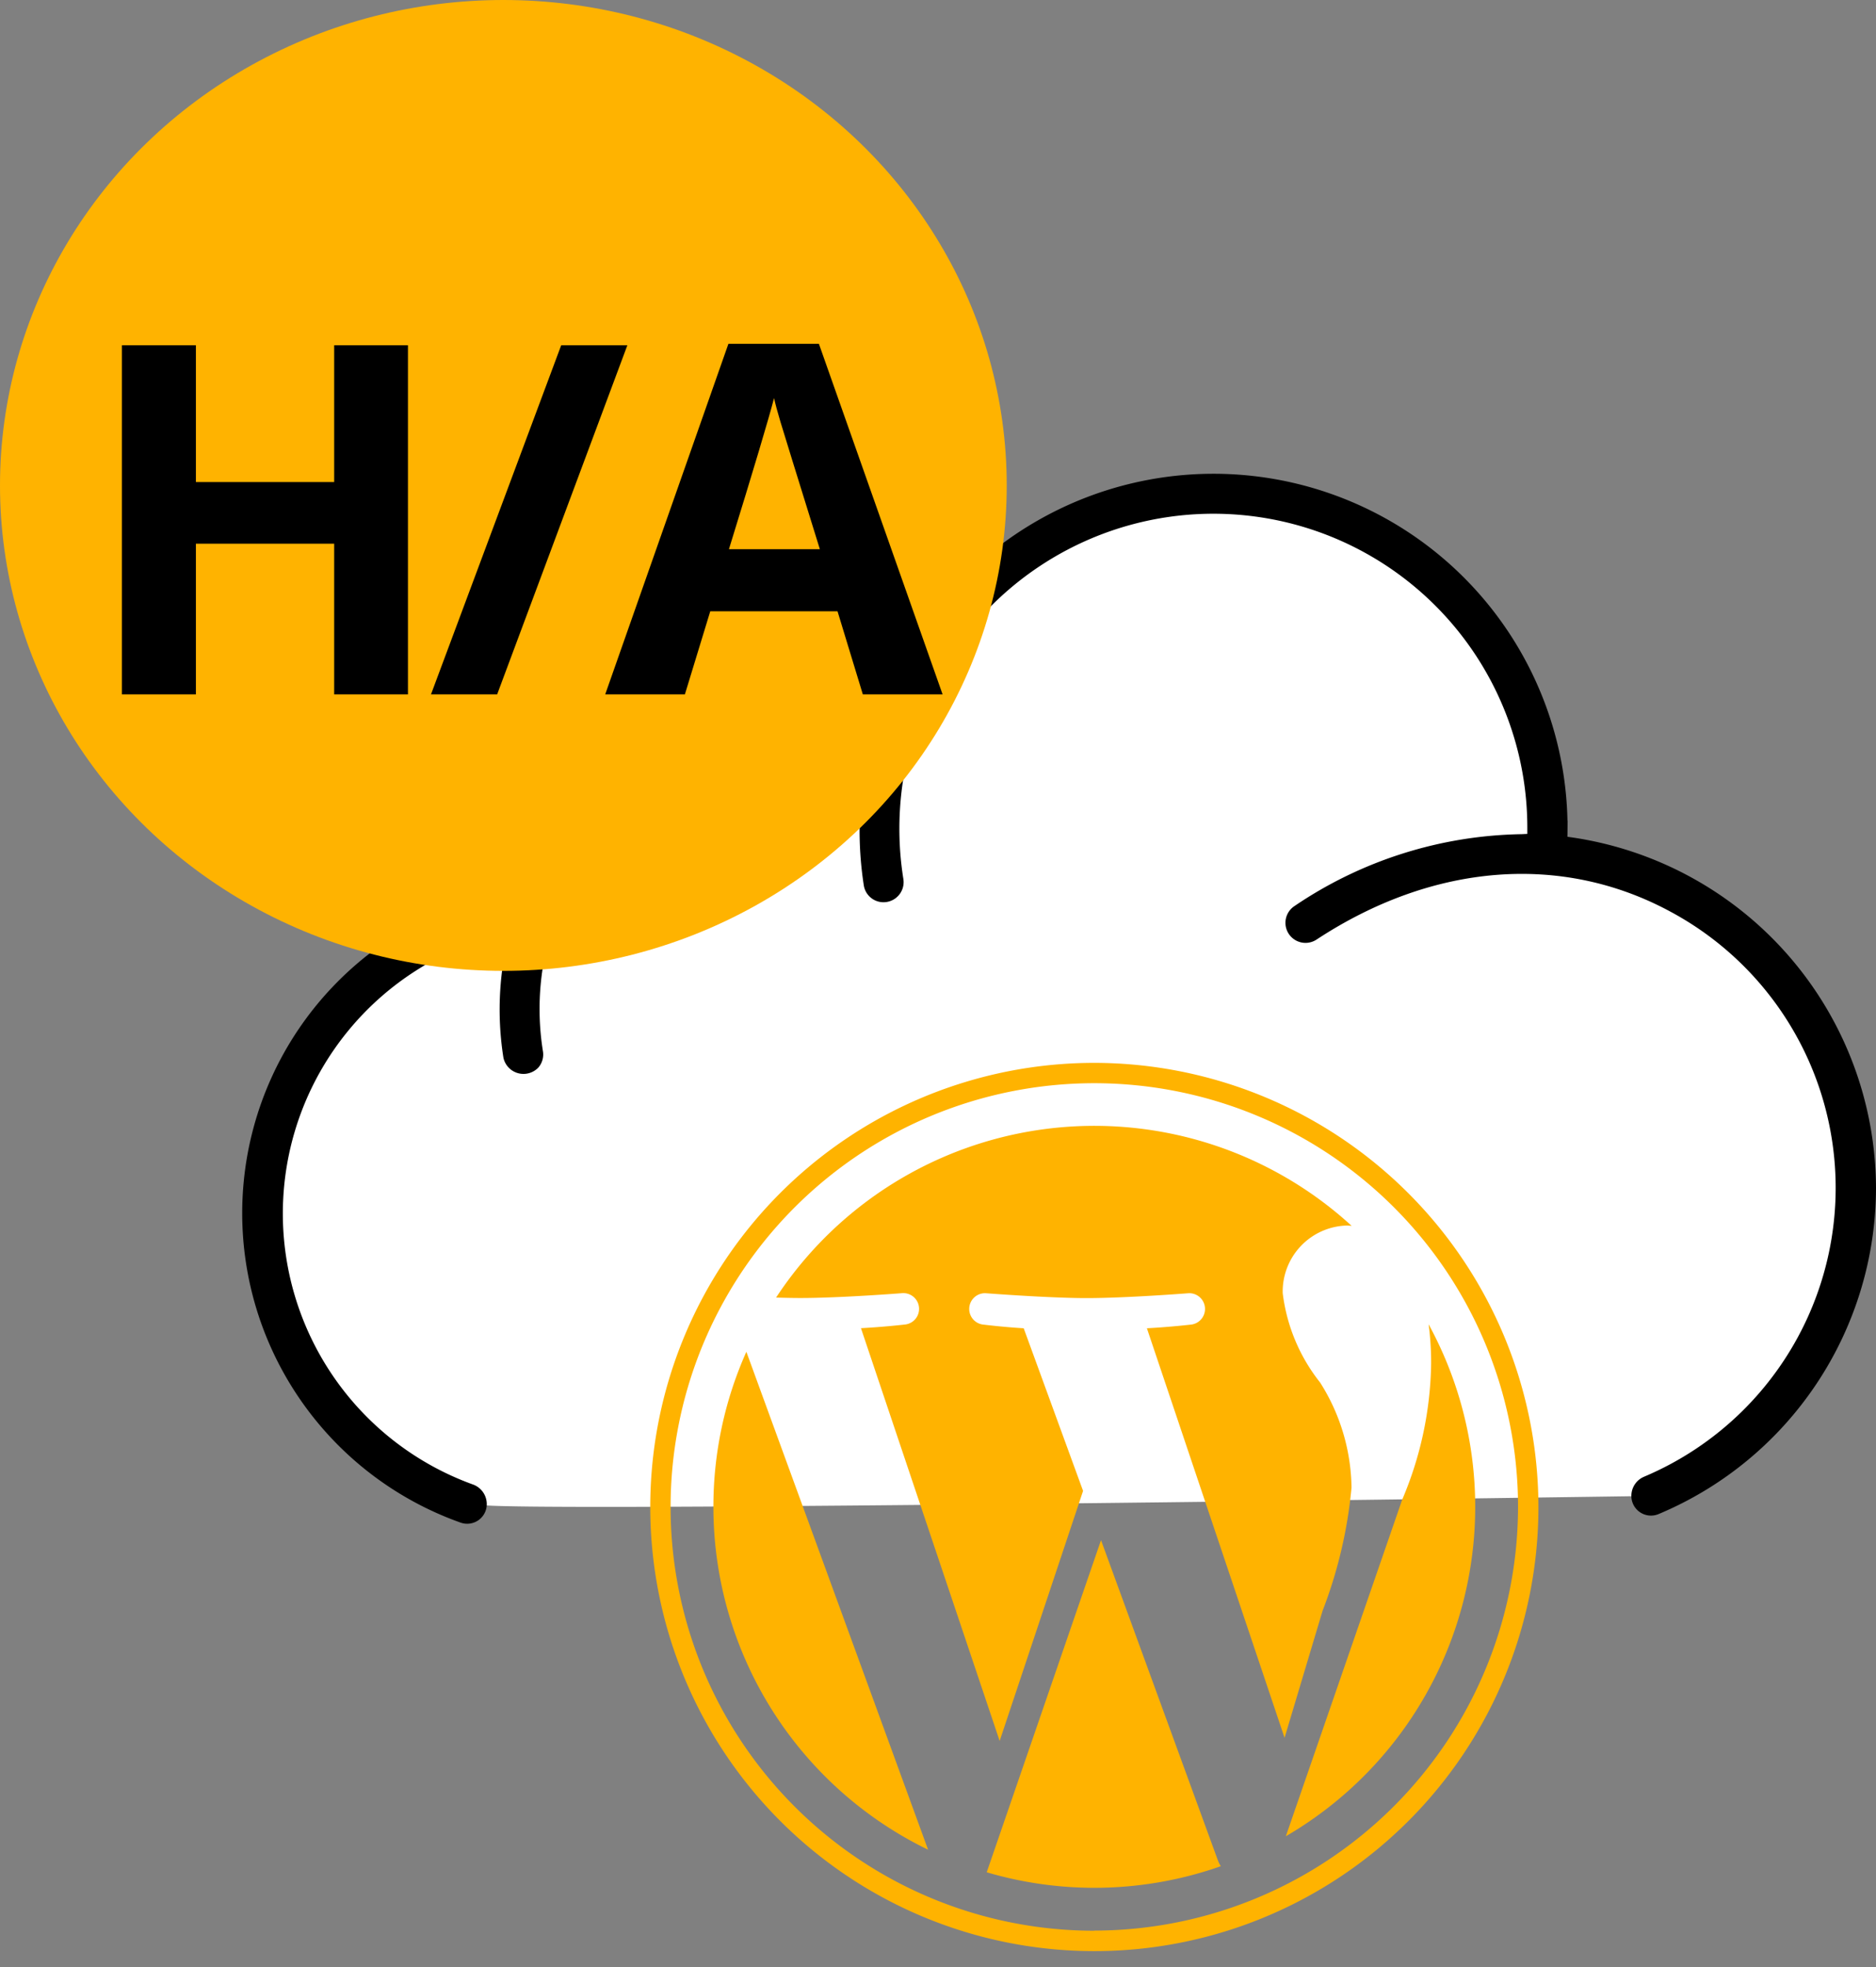 <svg xmlns="http://www.w3.org/2000/svg" xmlns:xlink="http://www.w3.org/1999/xlink" width="65.221" height="68.378" viewBox="0 0 65.221 68.378">
  <rect x="0" y="0" width="65.221" height="68.378" fill="#808080" stroke="none"/>
  <defs>
    <clipPath id="clip-path">
      <rect id="Rectangle_166" data-name="Rectangle 166" width="31.99" height="31.99" fill="#ffb300"/>
    </clipPath>
  </defs>
  <g id="Group_20921" data-name="Group 20921" transform="translate(-3769.245 -1136)">
    <g id="Group_20859" data-name="Group 20859" transform="translate(3778.814 1153.613)">
      <path id="Path_6182" data-name="Path 6182" d="M13.96,36.964h0a.475.475,0,0,0-.312-.447A10.267,10.267,0,0,1,14.623,16.9l.7-.176-.16.708a10.5,10.5,0,0,0-.135,3.963.464.464,0,0,0,.781.221.442.442,0,0,0,.1-.359,9.559,9.559,0,0,1,.5-4.9,9.436,9.436,0,0,1,10.911-5.77l.418.1-.084.421a12.305,12.305,0,0,0-.1,4.3.443.443,0,0,0,.511.374.448.448,0,0,0,.372-.51A11.332,11.332,0,0,1,28.7,10.5a11.164,11.164,0,0,1,21.934,2.948V13.9l-.448.021a14.217,14.217,0,0,0-7.76,2.458.447.447,0,1,0,.493.747c4.118-2.707,8.694-3.067,12.549-.987a11.148,11.148,0,0,1-.931,20.1.471.471,0,0,0-.286.436h0S13.96,37.263,13.96,36.964Z" transform="translate(-6.852 -2.279)" fill="#fff"/>
    </g>
    <g id="Group_20861" data-name="Group 20861" transform="translate(3791.296 1172.387)">
      <g id="Group_18771" data-name="Group 18771" transform="translate(0 0)">
        <g id="Group_1326" data-name="Group 1326" transform="translate(0 0)">
          <g id="Group_1325" data-name="Group 1325" transform="translate(0 0)">
            <g id="Group_1324" data-name="Group 1324">
              <g id="Group_1323" data-name="Group 1323">
                <g id="Group_1322" data-name="Group 1322" clip-path="url(#clip-path)">
                  <g id="Group_1321" data-name="Group 1321" transform="translate(0.556 0.556)">
                    <path id="Path_6076" data-name="Path 6076" d="M1198.275,238.3h-5.357v.568c1.676,0,1.945.359,1.945,2.484v3.831c0,2.125-.269,2.514-1.945,2.514-1.286-.18-2.155-.868-3.352-2.185l-1.376-1.5c1.855-.329,2.843-1.5,2.843-2.814,0-1.646-1.406-2.9-4.04-2.9h-5.267v.568c1.676,0,1.945.359,1.945,2.484v3.831c0,2.125-.269,2.514-1.945,2.514v.568h5.955v-.569c-1.675,0-1.945-.389-1.945-2.514V244.1h.509l3.322,4.159h8.709c4.279,0,6.135-2.274,6.135-5s-1.856-4.968-6.135-4.968Zm-12.539,4.878v-3.98h1.227a1.991,1.991,0,0,1,0,3.98Zm12.629,4.16h-.21c-1.077,0-1.227-.269-1.227-1.645v-6.494h1.437c3.112,0,3.681,2.274,3.681,4.04C1202.045,245.06,1201.477,247.335,1198.365,247.335Z" transform="translate(-1119.348 -226.143)" fill="#ffb300"/>
                    <path id="Path_6077" data-name="Path 6077" d="M626.982,191.056l2.065-6.106c.6-1.766.33-2.274-1.586-2.274v-.6h5.626v.6c-1.885,0-2.334.448-3.082,2.633l-3.412,10.235H626.2l-3.053-9.367-3.112,9.367h-.389l-3.322-10.235c-.718-2.185-1.2-2.633-2.933-2.633v-.6h6.644v.6c-1.766,0-2.245.419-1.616,2.274l2.005,6.106,3.022-8.978h.569Z" transform="translate(-581.273 -172.917)" fill="#ffb300"/>
                    <path id="Path_6078" data-name="Path 6078" d="M953.3,241.725c-3.292,0-5.985-2.424-5.985-5.387,0-2.933,2.693-5.357,5.985-5.357s5.985,2.424,5.985,5.357C959.285,239.3,956.591,241.725,953.3,241.725Zm0-9.816c-2.753,0-3.711,2.483-3.711,4.429,0,1.975.958,4.429,3.711,4.429,2.784,0,3.741-2.454,3.741-4.429C957.041,234.392,956.083,231.909,953.3,231.909Z" transform="translate(-897.416 -219.217)" fill="#ffb300"/>
                    <path id="Path_6079" data-name="Path 6079" d="M1624.807,194.434v.6h-6.853v-.6c2.005,0,2.365-.509,2.365-3.5v-4.788c0-2.993-.359-3.471-2.365-3.471v-.6h6.194c3.082,0,4.789,1.586,4.789,3.711,0,2.065-1.706,3.681-4.789,3.681h-1.706v1.466C1622.442,193.925,1622.8,194.434,1624.807,194.434Zm-.659-11.283h-1.706v5.208h1.706a2.339,2.339,0,0,0,2.454-2.574A2.371,2.371,0,0,0,1624.148,183.151Z" transform="translate(-1532.353 -172.913)" fill="#ffb300"/>
                    <path id="Path_6080" data-name="Path 6080" d="M1857.068,245.449l-.15.539c-.269.988-.6,1.347-2.724,1.347h-.419c-1.556,0-1.825-.359-1.825-2.483v-1.376c2.334,0,2.514.209,2.514,1.766h.569v-4.46h-.569c0,1.556-.18,1.766-2.514,1.766v-3.352h1.645c2.125,0,2.454.359,2.724,1.347l.15.569h.479l-.209-2.813h-8.8v.568c1.676,0,1.945.359,1.945,2.484v3.831c0,1.944-.229,2.433-1.55,2.5-1.255-.192-2.117-.877-3.3-2.174l-1.377-1.5c1.856-.33,2.844-1.5,2.844-2.814,0-1.646-1.406-2.9-4.04-2.9H1837.2v.568c1.675,0,1.945.359,1.945,2.484v3.831c0,2.125-.269,2.514-1.945,2.514v.569h5.955v-.569c-1.676,0-1.945-.389-1.945-2.514V244.1h.509l3.322,4.159h12.3l.18-2.813Zm-15.861-2.275v-3.98h1.226a1.991,1.991,0,0,1,0,3.98Z" transform="translate(-1739.926 -226.143)" fill="#ffb300"/>
                    <path id="Path_6081" data-name="Path 6081" d="M2258.039,241.73a4.427,4.427,0,0,1-2.694-1.018,2.151,2.151,0,0,0-.479,1.018h-.569V237.6h.6a3.321,3.321,0,0,0,3.382,3.142,1.541,1.541,0,0,0,1.736-1.436c0-.778-.688-1.377-1.916-1.945l-1.706-.808a3.257,3.257,0,0,1-2.094-2.873,2.939,2.939,0,0,1,3.2-2.663,3.751,3.751,0,0,1,2.335.778,1.7,1.7,0,0,0,.389-.808h.569v3.532h-.629c-.209-1.407-.987-2.574-2.573-2.574-.838,0-1.616.478-1.616,1.227,0,.778.628,1.2,2.065,1.855l1.646.808a3.123,3.123,0,0,1,2.005,2.694,3.38,3.38,0,0,1-3.651,3.2Z" transform="translate(-2134.822 -219.222)" fill="#ffb300"/>
                    <path id="Path_6082" data-name="Path 6082" d="M2431.18,241.73a4.422,4.422,0,0,1-2.693-1.018,2.149,2.149,0,0,0-.479,1.018h-.569V237.6h.6a3.32,3.32,0,0,0,3.381,3.142,1.542,1.542,0,0,0,1.737-1.436c0-.778-.689-1.377-1.916-1.945l-1.706-.808a3.258,3.258,0,0,1-2.095-2.873,2.939,2.939,0,0,1,3.2-2.663,3.749,3.749,0,0,1,2.334.778,1.686,1.686,0,0,0,.389-.808h.568v3.532h-.628c-.21-1.407-.987-2.574-2.573-2.574-.838,0-1.617.478-1.617,1.227,0,.778.628,1.2,2.065,1.855l1.646.808a3.123,3.123,0,0,1,2,2.694,3.38,3.38,0,0,1-3.651,3.2Z" transform="translate(-2298.746 -219.222)" fill="#ffb300"/>
                    <g id="Group_1320" data-name="Group 1320">
                      <path id="Path_6083" data-name="Path 6083" d="M51.223,204.134a13.247,13.247,0,0,0,7.464,11.92l-6.318-17.31A13.194,13.194,0,0,0,51.223,204.134Z" transform="translate(-49.028 -188.696)" fill="#ffb300"/>
                      <path id="Path_6084" data-name="Path 6084" d="M112.147,63.793a6.971,6.971,0,0,0-1.092-3.653,6.2,6.2,0,0,1-1.3-3.106,2.293,2.293,0,0,1,2.224-2.351c.059,0,.114.007.172.011a13.242,13.242,0,0,0-20.01,2.493c.311.009.6.015.852.015,1.385,0,3.53-.168,3.53-.168a.547.547,0,0,1,.085,1.091s-.718.084-1.516.126L99.914,72.6l2.9-8.693-2.064-5.653c-.713-.042-1.389-.126-1.389-.126a.547.547,0,0,1,.084-1.091s2.187.168,3.489.168c1.385,0,3.53-.168,3.53-.168a.547.547,0,0,1,.085,1.091s-.719.084-1.516.126l4.786,14.237,1.321-4.414A15.99,15.99,0,0,0,112.147,63.793Z" transform="translate(-87.767 -49.023)" fill="#ffb300"/>
                      <path id="Path_6085" data-name="Path 6085" d="M233.7,321.755,229.726,333.3a13.245,13.245,0,0,0,8.139-.211,1.086,1.086,0,0,1-.094-.182Z" transform="translate(-218.029 -305.158)" fill="#ffb300"/>
                      <path id="Path_6086" data-name="Path 6086" d="M430.033,180.631a10.189,10.189,0,0,1,.089,1.362,12.493,12.493,0,0,1-1.007,4.744l-4.045,11.7a13.247,13.247,0,0,0,4.963-17.8Z" transform="translate(-402.974 -171.547)" fill="#ffb300"/>
                      <path id="Path_6087" data-name="Path 6087" d="M25.439,10A15.439,15.439,0,1,0,40.878,25.433,15.456,15.456,0,0,0,25.439,10Zm0,30.169a14.731,14.731,0,1,1,14.73-14.731A14.748,14.748,0,0,1,25.439,40.164Z" transform="translate(-10 -9.995)" fill="#ffb300"/>
                    </g>
                  </g>
                </g>
              </g>
            </g>
          </g>
        </g>
      </g>
    </g>
    <g id="Group_20868" data-name="Group 20868" transform="translate(3777.92 1152.719)">
      <path id="Path_6182-2" data-name="Path 6182" d="M62.128,25.833A12.113,12.113,0,0,0,51.787,13.9l-.389-.056.006-.526A12.058,12.058,0,0,0,27.977,9.3l-.134.381-.392-.1a10.243,10.243,0,0,0-11.8,5.833l-.1.224-.242.037a11.166,11.166,0,0,0-2.056,21.559.431.431,0,0,0,.577-.406h0a.475.475,0,0,0-.312-.447A10.267,10.267,0,0,1,14.5,16.769l.7-.176-.16.708a10.5,10.5,0,0,0-.135,3.963.464.464,0,0,0,.781.221.442.442,0,0,0,.1-.359,9.559,9.559,0,0,1,.5-4.9A9.436,9.436,0,0,1,27.2,10.453l.418.1-.084.421a12.305,12.305,0,0,0-.1,4.3.443.443,0,0,0,.511.374.448.448,0,0,0,.372-.51,11.332,11.332,0,0,1,.255-4.765,11.164,11.164,0,0,1,21.934,2.948v.446l-.448.021a14.217,14.217,0,0,0-7.76,2.458.447.447,0,1,0,.493.747c4.118-2.707,8.694-3.067,12.549-.987a11.148,11.148,0,0,1-.931,20.1.471.471,0,0,0-.286.436h0a.432.432,0,0,0,.6.4A12.067,12.067,0,0,0,62.128,25.833Z" transform="translate(-5.832 -1.259)" stroke="#000" stroke-miterlimit="10" stroke-width="0.5"/>
    </g>
    <ellipse id="Ellipse_295" data-name="Ellipse 295" cx="17.5" cy="16.875" rx="17.5" ry="16.875" transform="translate(3769.245 1136)" fill="#ffb300"/>
    <path id="Path_86962" data-name="Path 86962" d="M11.472,0H8.907V-5.238H4.1V0H1.527V-12.136H4.1v4.756H8.907v-4.756h2.565ZM19.1-12.136,14.573,0h-2.3L16.8-12.136ZM27.286,0l-.88-2.889H21.982L21.1,0H18.33l4.283-12.186h3.146L30.059,0ZM25.792-5.047q-1.22-3.926-1.374-4.441T24.2-10.3q-.274,1.062-1.569,5.254Z" transform="translate(3771.956 1160.138)"/>
  </g>
</svg>
